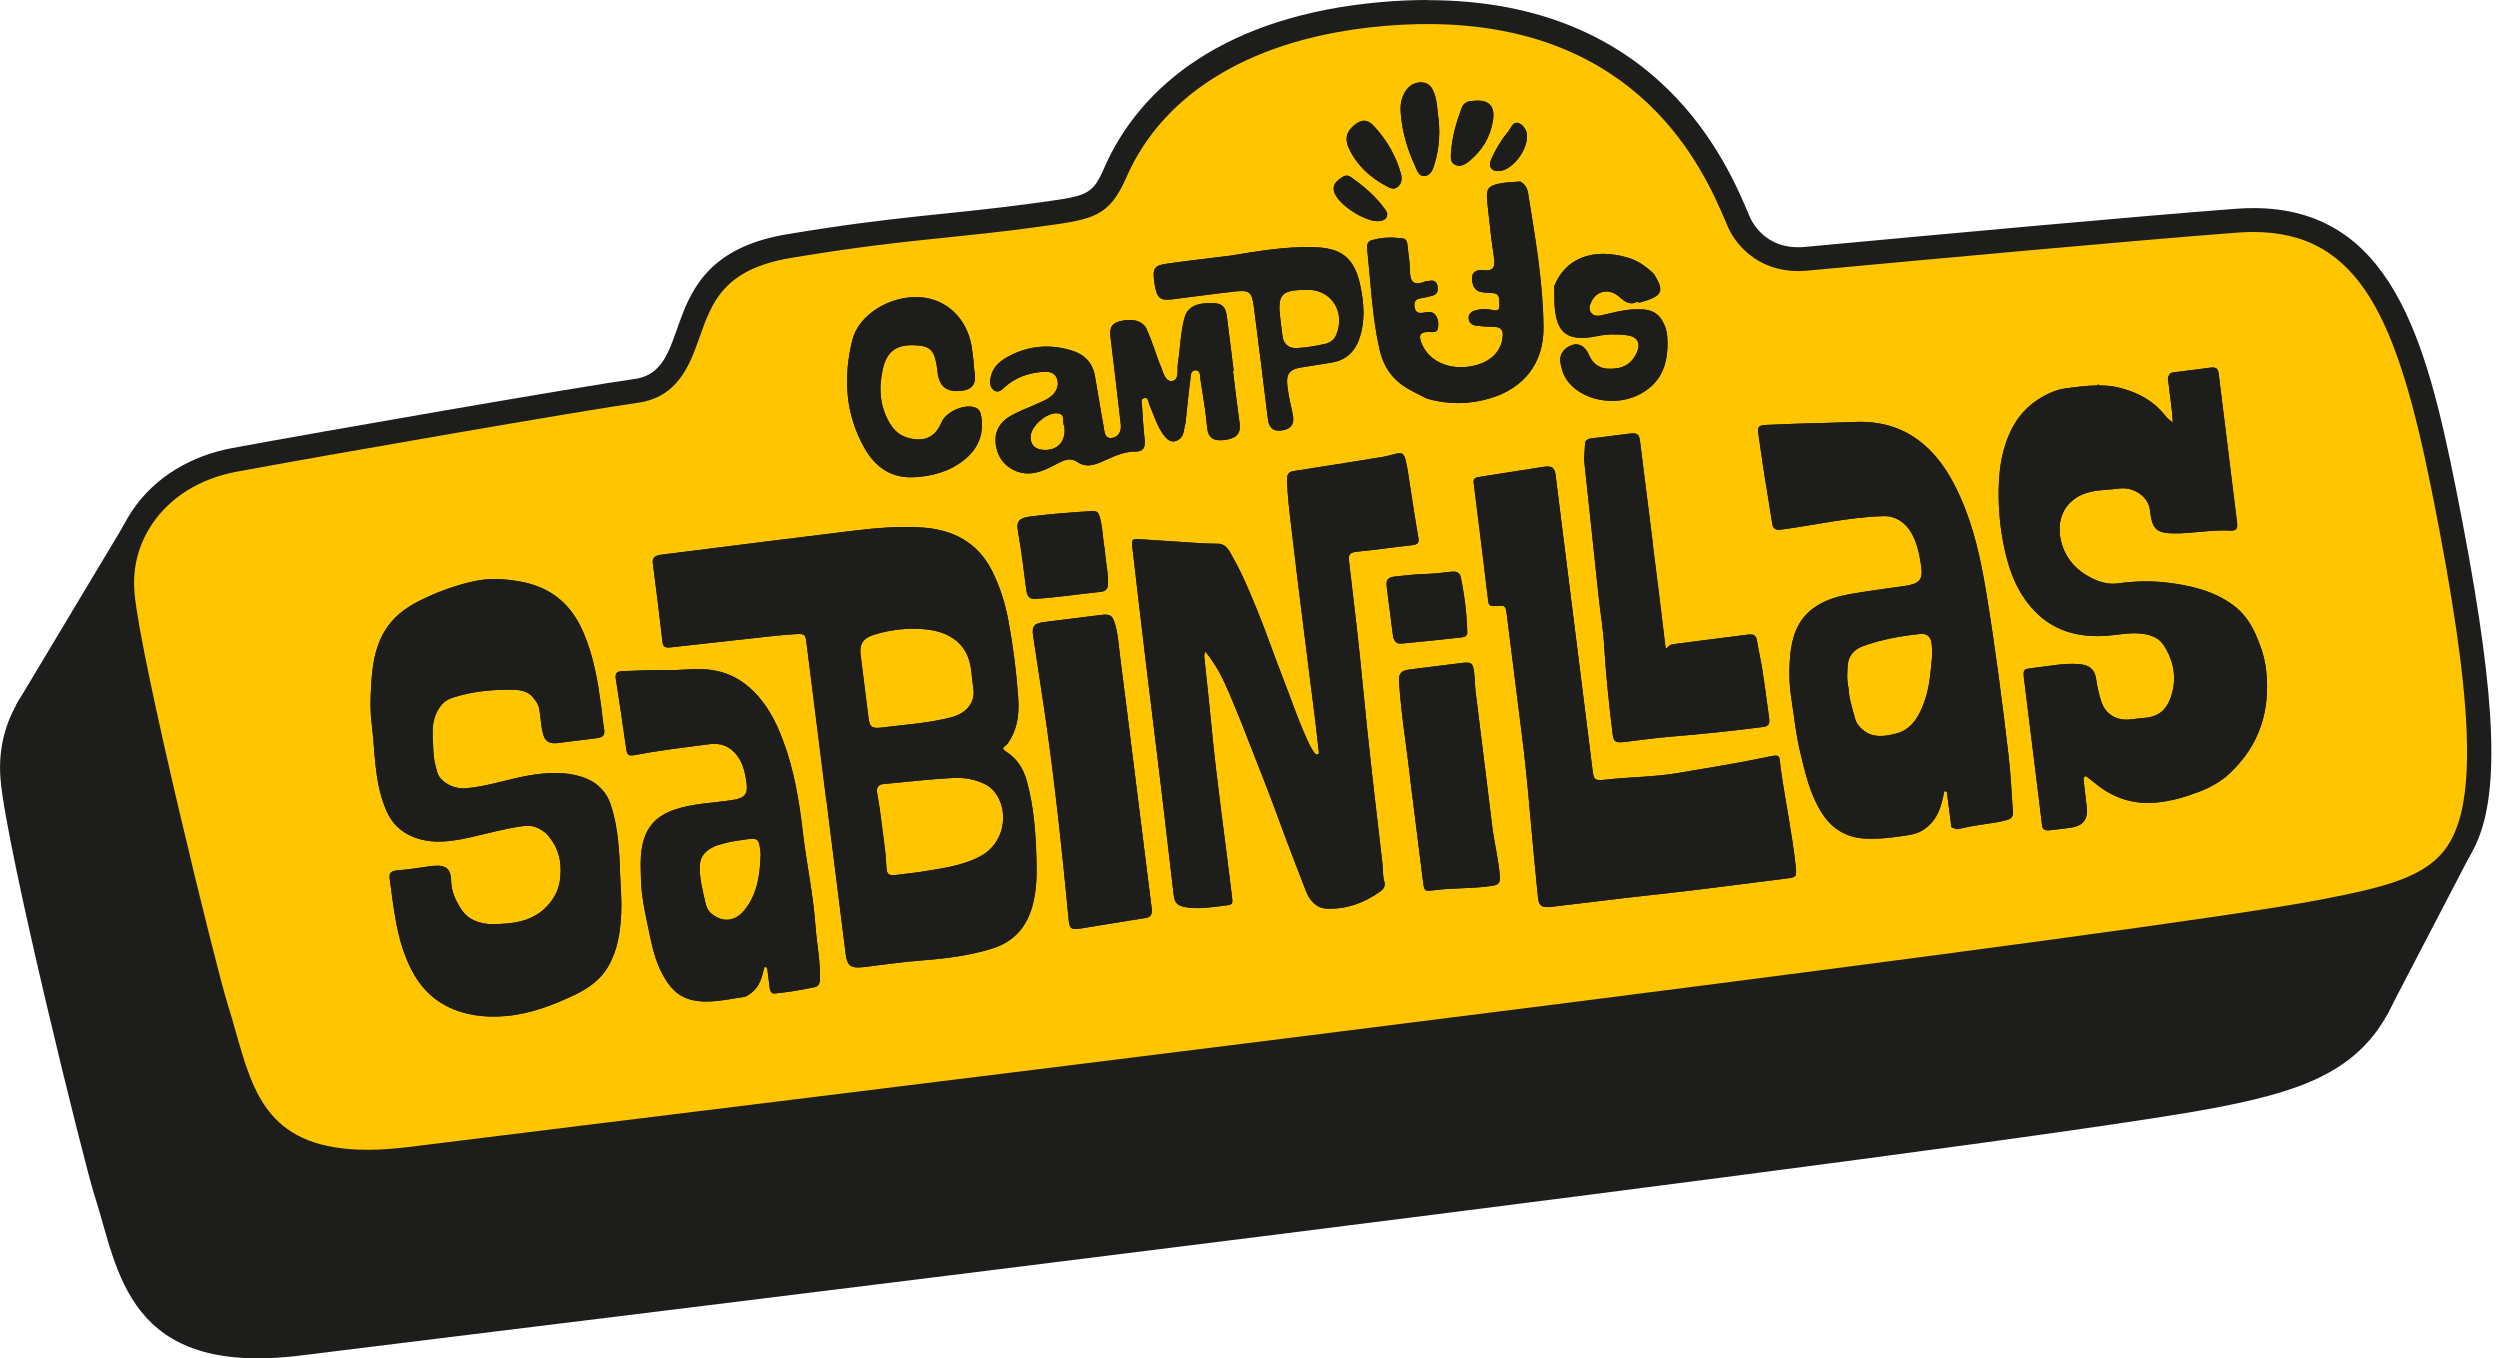 <svg xmlns="http://www.w3.org/2000/svg" width="254" height="138" viewBox="0 0 254 138" fill="none"><g clip-path="url(#clip0_3686_172)"><path d="M9.642 121.577C12.038 129.01 12.812 139.94 30.588 137.715C52.732 134.944 204.457 116.54 225.053 112.555C241.109 109.45 250.213 105.179 242.405 66.147C239.251 50.368 235.51 36.611 220.024 37.785C209.559 38.575 190.805 40.311 176.274 41.656C171.783 42.072 170.56 38.355 170.552 38.314C168.384 33.286 160.796 14.369 133.208 16.798C117.445 18.183 108.741 25.298 105.097 33.628C103.818 36.554 103.361 36.489 97.64 37.271C89.327 38.404 83.972 38.518 72.831 40.393C58.91 42.732 44.158 57.133 37.605 58.022C32.788 58.674 24.94 60.54 16.472 62.113C12.396 62.871 4.572 67.183 2.258 70.63C0.791 72.814 -0.245 75.659 0.057 79.212C0.668 86.319 8.55 118.203 9.642 121.594V121.577Z" fill="#1D1D1B"></path><path d="M1.663 71.567L12.69 53.164L251.109 86.613L242.502 103.142L44.818 129.182L20.783 122.759L9.332 102.115L1.663 71.567Z" fill="#1D1D1B"></path><path d="M37.377 118.04C26.423 118.04 24.557 111.463 22.755 105.097C22.503 104.193 22.25 103.304 21.973 102.457C20.783 98.757 13.04 67.272 12.445 60.352C12.201 57.516 12.869 54.9 14.442 52.561C16.463 49.553 19.781 47.483 23.782 46.733C32.438 45.12 59.806 40.376 64.599 39.724C68.014 39.26 68.984 36.529 69.913 33.88C71.168 30.319 72.594 26.285 80.125 25.013C86.987 23.856 91.658 23.375 96.173 22.902C99.025 22.609 101.715 22.323 104.902 21.892L105.603 21.794C110.746 21.101 111.821 20.954 113.321 17.523C117.347 8.321 126.973 2.608 140.412 1.418C141.994 1.28 143.55 1.206 145.05 1.206C167.52 1.206 174.212 16.79 176.404 21.908L176.526 22.193C176.657 22.56 178.132 26.301 182.688 26.301C182.94 26.301 183.209 26.293 183.487 26.26C197.448 24.964 216.576 23.195 227.213 22.389C227.791 22.348 228.37 22.323 228.916 22.323C241.785 22.323 245.192 34.223 248.297 49.773C252.609 71.331 252.992 81.657 249.666 86.613C247.278 90.166 242.91 91.234 235.99 92.579C218.639 95.936 107.689 109.588 60.312 115.416C51.607 116.483 45.046 117.29 41.615 117.722C40.107 117.91 38.689 118.007 37.385 118.007L37.377 118.04Z" fill="#FFC600"></path><path d="M145.05 2.445C166.713 2.445 173.16 17.466 175.279 22.405L175.377 22.625C176.225 24.907 178.629 27.54 182.688 27.54C182.981 27.54 183.291 27.523 183.601 27.499C196.755 26.285 216.642 24.443 227.302 23.636C227.857 23.595 228.394 23.57 228.916 23.57C239.813 23.57 243.587 32.487 247.099 50.042C251.28 70.964 251.737 81.372 248.656 85.961C246.537 89.123 242.372 90.125 235.762 91.405C218.443 94.755 107.502 108.406 60.133 114.234C51.444 115.302 44.892 116.108 41.46 116.54C40.01 116.72 38.632 116.818 37.377 116.818C27.344 116.818 25.763 111.235 23.937 104.763C23.685 103.875 23.424 102.954 23.147 102.082C21.981 98.455 14.239 66.856 13.668 60.247C13.448 57.704 14.051 55.34 15.461 53.237C17.295 50.507 20.335 48.616 24.011 47.932C32.666 46.318 59.994 41.574 64.762 40.931C68.918 40.368 70.109 36.994 71.07 34.28C72.325 30.718 73.515 27.36 80.329 26.211C87.159 25.062 91.804 24.581 96.303 24.117C99.164 23.823 101.862 23.538 105.065 23.106L105.766 23.008C111.063 22.291 112.661 22.071 114.438 18.02C118.276 9.251 127.535 3.79 140.518 2.649C142.059 2.51 143.583 2.445 145.05 2.445ZM145.05 0C143.542 0 141.961 0.065 140.307 0.212C124.544 1.597 115.84 8.713 112.196 17.042C110.917 19.968 110.46 19.903 104.739 20.685C96.426 21.818 91.071 21.932 79.93 23.807C66.009 26.146 70.997 37.621 64.444 38.51C59.627 39.162 32.039 43.946 23.571 45.527C19.495 46.285 15.746 48.429 13.44 51.876C11.973 54.061 10.93 56.905 11.239 60.459C11.851 67.566 19.732 99.449 20.824 102.84C23 109.605 23.848 119.271 37.385 119.271C38.722 119.271 40.181 119.181 41.77 118.977C63.914 116.206 215.639 97.803 236.235 93.817C252.291 90.712 257.312 88.609 249.512 49.578C246.48 34.427 242.91 21.142 228.932 21.142C228.354 21.142 227.751 21.166 227.131 21.215C216.674 22.006 197.913 23.742 183.381 25.087C183.144 25.111 182.916 25.119 182.696 25.119C178.768 25.119 177.667 21.777 177.659 21.745C175.622 17.018 168.792 0.016 145.058 0.016L145.05 0Z" fill="#1D1D1B"></path><path d="M44.403 78.405C44.207 77.696 44.036 76.987 44.028 76.262C44.011 75.007 43.751 73.76 44.313 72.504C44.631 71.812 45.087 71.176 45.943 70.899C47.972 70.239 50.083 70.027 52.219 70.084C52.993 70.1 53.686 70.279 54.134 70.834C54.427 71.192 54.705 71.543 54.786 71.999C54.957 72.92 54.941 73.874 55.242 74.778C55.446 75.373 55.927 75.577 56.636 75.496C57.973 75.341 59.293 75.153 60.63 74.999C61.274 74.925 61.469 74.648 61.388 74.143C61.249 73.295 61.168 72.447 61.062 71.6C60.711 69.09 60.296 66.612 59.261 64.232C58.095 61.534 56.131 59.594 52.553 59.032C51.11 58.804 49.66 58.722 48.135 59.057C46.171 59.489 44.354 60.173 42.626 61.037C41.118 61.787 39.879 62.773 39.072 64.134C37.996 65.952 37.817 67.867 37.703 69.766C37.63 70.997 37.605 72.244 37.76 73.483C38.119 76.4 38.013 79.383 39.178 82.179C39.545 83.075 40.091 83.907 40.996 84.51C43.025 85.855 45.405 85.61 47.761 85.08C49.562 84.673 51.339 84.168 53.197 83.923C54.11 83.801 54.713 84.102 55.283 84.51C55.634 84.763 55.886 85.129 56.114 85.472C56.954 86.71 57.076 88.112 56.881 89.498C56.734 90.492 56.229 91.47 55.348 92.301C53.898 93.662 52.031 93.874 50.1 93.891C48.698 93.907 47.541 93.418 46.872 92.399C46.294 91.511 45.853 90.574 45.837 89.514C45.813 87.933 44.957 87.811 43.433 88.047C42.422 88.202 41.395 88.34 40.376 88.43C39.708 88.487 39.513 88.724 39.586 89.229C40.026 92.391 40.287 95.578 41.811 98.536C42.593 100.069 43.694 101.348 45.364 102.212C47.174 103.149 49.26 103.427 51.461 103.223C53.938 102.995 56.172 102.122 58.323 101.112C59.798 100.419 61.037 99.506 61.779 98.219C62.798 96.458 63.034 94.6 63.116 92.717C63.173 91.511 63.067 90.321 63.018 89.131C62.928 86.604 62.847 84.086 62.015 81.665C61.632 80.541 60.793 79.603 59.603 79.114C57.704 78.332 55.544 78.446 53.425 78.845C51.371 79.237 49.399 79.921 47.28 80.092C46.114 80.182 44.688 79.465 44.411 78.43M77.281 86.841C77.207 88.544 77.077 90.647 75.675 92.424C74.738 93.606 73.466 93.801 72.268 92.815C71.926 92.538 71.739 92.081 71.649 91.641C71.38 90.378 71.021 89.139 71.111 87.811C71.192 86.596 72.325 86.001 73.352 85.74C74.379 85.472 74.599 85.455 75.659 85.3C77.077 85.105 77.134 85.162 77.289 86.841M67.957 68.071C66.392 68.046 64.827 68.144 63.27 68.185C62.643 68.201 62.48 68.421 62.569 68.984C62.944 71.306 63.27 73.637 63.605 75.96C63.719 76.759 63.808 76.849 64.672 76.686C67.142 76.213 69.636 75.928 72.122 75.602C73.336 75.447 74.241 75.903 74.893 76.767C75.512 77.574 75.708 78.544 75.846 79.514C76.017 80.712 75.659 81.095 74.379 81.29C72.407 81.592 70.394 81.617 68.487 82.277C67.126 82.749 66.131 83.532 65.601 84.787C64.982 86.254 65.088 87.77 65.121 89.278C65.161 91.193 65.61 93.043 65.993 94.901C66.335 96.564 66.751 98.219 67.721 99.677C68.299 100.541 69.008 101.259 70.157 101.56C72.007 102.041 73.784 101.528 75.594 101.291C75.863 101.25 76.083 101.063 76.303 100.9C77.232 100.207 77.427 99.213 77.672 98.235C78.014 98.243 77.965 98.504 77.99 98.699C78.063 99.221 78.12 99.743 78.185 100.264C78.218 100.541 78.259 100.81 78.569 100.949C79.962 100.835 81.331 100.59 82.692 100.313C83.181 100.215 83.287 99.914 83.304 99.506C83.361 97.656 82.978 95.847 82.847 94.013C82.619 90.81 81.926 87.664 81.56 84.477C81.193 81.315 80.671 78.185 79.538 75.186C78.805 73.23 77.859 71.396 76.221 69.921C74.762 68.609 73.051 67.981 71.005 67.981C69.986 67.981 68.968 68.095 67.949 68.079M99.621 86.987C97.689 88.014 95.603 88.234 93.524 88.585C93.272 88.626 93.019 88.65 92.766 88.683C92.212 88.748 91.666 88.821 91.112 88.886C90.28 88.984 90.085 88.854 90.052 88.031C89.979 86.23 89.653 84.469 89.449 82.684C89.368 81.967 89.221 81.258 89.115 80.549C89.041 80.06 89.18 79.709 89.808 79.652C92.139 79.448 94.47 79.155 96.809 79.041C97.982 78.984 99.172 79.171 100.24 79.758C100.68 80.003 100.973 80.337 101.226 80.704C102.506 82.57 102.049 85.692 99.629 86.979M98.683 68.169C98.749 68.763 98.805 69.359 98.895 69.954C99.115 71.355 98.202 72.464 96.695 72.863C94.356 73.483 91.976 73.613 89.604 73.915C88.544 74.053 88.357 73.849 88.235 72.888L87.835 69.701C87.705 68.641 87.566 67.582 87.436 66.522C87.305 65.463 87.68 64.843 88.764 64.501C90.443 63.971 92.228 63.776 93.924 63.93C96.401 64.15 98.382 65.332 98.683 68.169ZM103.451 70.899C103.272 68.275 102.938 65.658 102.457 63.075C102.131 61.322 101.609 59.619 100.786 57.989C99.327 55.112 96.825 53.759 93.475 53.58C91.234 53.457 88.984 53.645 86.751 53.914C80.63 54.656 74.518 55.438 68.405 56.204C67.941 56.261 67.476 56.302 67.02 56.383C66.547 56.481 66.253 56.677 66.327 57.231C66.677 59.88 67.003 62.537 67.305 65.194C67.362 65.748 67.598 65.829 68.144 65.772C70.981 65.446 73.825 65.153 76.669 64.827C78.055 64.672 79.441 64.509 80.834 64.428C81.739 64.379 81.829 64.428 81.934 65.267L83.923 81.127H83.939C84.6 86.392 85.252 91.658 85.92 96.923C86.075 98.17 86.466 98.406 87.803 98.251C89.743 98.023 91.674 97.73 93.622 97.583C96.059 97.395 98.463 97.102 100.802 96.377C103.239 95.61 104.462 93.923 104.983 91.698C105.342 90.182 105.35 88.658 105.301 87.126C105.22 84.477 105.024 81.861 104.307 79.294C103.956 78.047 103.304 77.044 102.163 76.327C101.878 76.148 101.829 76.001 102.106 75.797C102.212 75.724 102.302 75.65 102.383 75.536C103.394 74.11 103.565 72.513 103.451 70.915M112.27 55.951C112.017 54.778 112.066 53.572 111.699 52.414C111.577 52.031 111.39 51.901 110.958 51.925C108.847 52.056 106.728 52.21 104.625 52.487C103.549 52.634 103.247 52.952 103.419 53.946C103.769 55.927 104.014 57.916 104.266 59.904C104.283 60.035 104.307 60.157 104.34 60.279C104.454 60.678 104.698 60.866 105.195 60.842C107.412 60.703 109.596 60.369 111.805 60.132C112.31 60.084 112.539 59.872 112.571 59.391C112.636 58.225 112.31 57.1 112.262 55.951M113.778 66.514C113.639 65.454 113.598 64.387 113.272 63.352C113.02 62.529 112.816 62.366 111.854 62.48C109.939 62.716 108.023 62.952 106.108 63.197C105.073 63.327 104.82 63.613 104.959 64.55C105.415 67.655 105.913 70.752 106.353 73.866C107.265 80.378 107.958 86.922 108.578 93.475C108.659 94.347 108.838 94.486 109.776 94.339C111.976 93.997 114.169 93.606 116.361 93.271C116.883 93.19 117.029 92.945 117.029 92.546C117.029 92.31 116.989 92.081 116.956 91.845C116.394 87.305 115.823 82.766 115.253 78.226C114.764 74.322 114.283 70.418 113.778 66.514ZM144.105 54.639C143.803 52.911 143.542 51.167 143.273 49.431C143.135 48.535 143.029 47.63 142.809 46.75C142.638 46.049 142.426 45.926 141.66 46.138C141.285 46.244 140.902 46.35 140.51 46.416C137.511 46.905 134.512 47.385 131.504 47.85C130.966 47.931 130.771 48.135 130.771 48.641C130.787 50.319 131.007 51.982 131.203 53.645C132.001 60.442 132.759 66.286 133.64 73.311C133.762 74.306 133.876 75.308 133.982 76.311C133.99 76.425 134.047 76.588 133.884 76.653C133.729 76.702 133.607 76.58 133.542 76.49C133.363 76.229 133.183 75.952 133.053 75.675C131.961 73.401 131.186 71.013 130.265 68.674C129.393 66.457 128.635 64.199 127.731 61.991C126.981 60.173 126.247 58.364 125.269 56.644C124.935 56.057 124.634 55.25 123.753 55.242C122.694 55.242 121.643 55.177 120.583 55.096C119.002 54.973 117.413 54.908 115.831 54.786C115.057 54.729 114.959 54.794 115.033 55.495C115.481 59.358 115.929 63.23 116.394 67.093C116.924 71.51 117.478 75.928 118.008 80.345C118.431 83.866 118.823 87.395 119.246 90.924C119.344 91.747 119.638 92.041 120.518 92.179C121.789 92.383 123.053 92.179 124.324 92.024C125.269 91.91 125.261 91.918 125.163 91.038C124.471 85.194 123.607 79.375 123.061 73.515C122.857 71.323 122.604 69.138 122.376 66.946C122.36 66.742 122.286 66.53 122.482 66.204C123.256 67.191 123.868 68.185 124.357 69.244C125 70.638 125.571 72.064 126.15 73.491C126.932 75.439 127.674 77.411 128.448 79.367C129.239 81.356 129.948 83.361 130.697 85.357C131.358 87.102 132.026 88.846 132.711 90.59C133.069 91.503 133.746 92.269 134.797 92.318C136.818 92.399 138.652 91.715 140.258 90.557C140.535 90.353 140.779 90.011 140.665 89.644C140.453 88.976 140.527 88.283 140.445 87.615C139.752 81.714 139.051 75.814 138.489 69.896C138.041 65.153 137.593 61.542 137.055 56.954C136.981 56.343 137.169 56.123 137.878 56.049C139.752 55.87 141.619 55.593 143.493 55.389C144.023 55.324 144.194 55.153 144.113 54.664M149.076 64.256C149.027 62.357 148.799 60.483 148.408 58.625C148.302 58.144 147.943 58.038 147.463 58.087C146.656 58.168 145.857 58.282 145.034 58.307C143.95 58.331 142.858 58.445 141.774 58.568C140.999 58.657 140.812 58.894 140.893 59.611C140.975 60.401 141.089 61.184 141.187 61.974H141.195C141.301 62.83 141.399 63.678 141.521 64.534C141.586 64.99 141.774 65.446 142.369 65.389C144.422 65.202 146.476 64.982 148.53 64.754C148.832 64.721 149.084 64.582 149.076 64.248M152.385 89.058C152.263 87.314 151.807 85.626 151.603 83.898C151.024 79.09 150.503 75.007 149.932 70.361C149.851 69.701 149.851 69.041 149.777 68.38C149.663 67.345 149.516 67.239 148.465 67.362C146.713 67.574 144.96 67.794 143.208 68.022C142.32 68.136 142.083 68.454 142.14 69.318C142.409 73.059 142.947 76.066 143.314 79.481L144.585 89.612C144.7 90.525 144.74 90.582 145.678 90.451C147.658 90.182 149.663 90.305 151.644 89.995C152.312 89.889 152.426 89.62 152.385 89.049M179.762 73.1C179.526 71.429 179.322 69.75 179.061 68.079C178.906 67.068 178.662 66.066 178.499 65.055C178.409 64.477 178.083 64.411 177.521 64.485C175.01 64.819 172.484 65.112 169.973 65.454C169.379 65.536 169.273 66.237 169.207 65.683C168.808 62.235 168.36 58.788 167.928 55.34H167.944L167.683 53.245C167.333 50.434 166.982 47.622 166.624 44.81C166.526 44.076 166.338 43.962 165.532 44.06C164.26 44.215 162.997 44.386 161.725 44.533C161.318 44.582 161.041 44.728 161.033 45.103C161.033 45.747 160.902 46.375 160.976 47.027C161.465 51.526 161.929 56.025 162.41 60.532C162.63 62.586 162.875 63.718 162.997 65.854C163.176 68.739 163.486 71.6 163.828 74.461C163.942 75.398 164.105 75.496 165.149 75.373C166.648 75.202 168.148 74.974 169.656 74.852C172.834 74.599 175.997 74.265 179.151 73.857C179.656 73.792 179.811 73.548 179.746 73.1M182.443 88.023C182.093 84.705 181.392 81.437 180.927 78.136C180.716 76.612 181.074 76.588 179.126 76.995C176.257 77.598 173.372 78.038 170.487 78.536C168.058 78.951 165.589 78.935 163.135 79.212C162.043 79.334 161.929 79.253 161.807 78.275C161.147 73.051 160.593 68.617 159.965 63.564C159.329 58.47 158.694 53.384 158.05 48.29C157.952 47.499 157.667 47.296 156.795 47.434C154.61 47.769 152.442 48.127 150.258 48.461C149.826 48.526 149.671 48.673 149.728 49.081C150.234 53.083 150.723 57.084 151.203 61.094C151.252 61.485 151.424 61.608 151.872 61.575C152.972 61.477 152.972 61.502 153.094 62.48C153.64 66.808 154.089 70.418 154.651 74.892C154.993 77.59 155.246 80.296 155.482 82.994C155.727 85.74 155.98 88.487 156.265 91.234C156.354 92.057 156.68 92.236 157.569 92.138C161.082 91.739 164.586 91.275 168.099 90.9C172.541 90.427 176.966 89.816 181.4 89.27C182.525 89.131 182.549 89.09 182.443 88.047M196.225 65.218C196.413 66.343 196.225 67.451 196.111 68.576C195.989 69.725 195.728 70.834 195.28 71.901C194.767 73.108 194.025 74.2 192.574 74.55C191.466 74.819 190.3 75.007 189.298 74.183C188.882 73.849 188.581 73.442 188.466 72.985C188.206 71.983 187.855 70.98 187.814 69.921C187.619 69.09 187.66 68.226 187.757 67.378C187.847 66.587 188.442 65.968 189.192 65.683C191.091 64.974 193.104 64.615 195.125 64.403C195.679 64.346 196.119 64.615 196.225 65.218ZM204.522 82.546C204.368 80.647 204.302 78.748 204.082 76.857C203.422 71.249 202.705 65.65 201.784 60.084C201.238 56.791 200.537 53.555 199.16 50.483C198.263 48.486 197.179 46.627 195.427 45.136C193.536 43.53 191.335 42.821 188.752 42.862C187.668 42.878 186.576 42.944 185.492 42.968C183.478 43.001 181.465 43.09 179.452 43.172C178.686 43.204 178.548 43.367 178.645 44.044C178.955 46.138 179.232 48.233 179.599 50.319C179.77 51.289 179.892 52.267 180.063 53.229C180.153 53.694 180.357 53.889 180.968 53.808C184.416 53.351 187.823 52.544 191.319 52.439C192.623 52.398 193.609 53.123 194.18 54.109C194.758 55.104 195.003 56.261 195.174 57.394C195.41 58.918 195.076 59.309 193.438 59.546C191.555 59.823 189.656 60.051 187.782 60.393C186.706 60.597 185.638 60.915 184.685 61.493C182.916 62.578 182.199 64.191 181.954 66.017C181.742 67.655 181.742 69.301 181.995 70.931C182.28 72.765 182.46 74.607 182.9 76.425C183.421 78.585 183.894 80.728 185.133 82.652C186.127 84.192 187.586 85.113 189.534 85.203C190.969 85.268 192.411 85.088 193.829 84.86C194.335 84.779 194.84 84.656 195.272 84.396C196.853 83.45 197.244 81.942 197.538 80.386C197.913 80.378 197.823 80.663 197.847 80.842C197.978 81.763 198.084 82.692 198.206 83.613C198.23 83.825 198.149 84.119 198.532 84.143C198.768 84.322 199.029 84.216 199.265 84.159C200.472 83.882 201.694 83.736 202.909 83.54C203.251 83.483 203.585 83.393 203.919 83.304C204.319 83.189 204.547 82.986 204.506 82.554M209.282 54.069C209.111 52.21 210.171 50.499 212.355 49.985C213.341 49.749 214.335 49.765 215.313 49.635C216.805 49.431 218.288 50.483 218.427 51.803C218.451 52.039 218.492 52.267 218.533 52.504C218.769 53.849 219.331 54.175 220.815 54.191C222.722 54.224 224.596 53.808 226.504 53.906C227.229 53.946 227.368 53.743 227.278 53.025C226.658 48.013 226.031 43.001 225.42 37.988C225.363 37.475 225.167 37.271 224.58 37.352C223.407 37.524 222.233 37.646 221.051 37.801C220.774 37.833 220.481 37.858 220.358 38.151C220.171 38.42 220.301 38.697 220.326 38.966C220.448 40.27 220.717 41.566 220.75 42.944C220.554 42.756 220.383 42.65 220.244 42.512C220.179 42.455 220.122 42.381 220.065 42.324C218.842 40.727 217.147 39.806 215.101 39.341C214.482 39.194 213.854 39.162 213.235 39.162L213.219 39.056C213.137 39.08 213.08 39.113 213.048 39.162C211.988 39.178 210.928 39.317 209.861 39.463C209.054 39.569 208.345 39.863 207.66 40.23C205.965 41.159 204.84 42.463 204.107 44.191C203.218 46.261 203.047 48.372 203.063 50.515C203.088 52.422 203.308 54.305 203.748 56.171C204.213 58.136 204.922 59.978 206.267 61.583C208.288 64.004 211.01 64.868 214.262 64.574C215.346 64.477 216.405 64.256 217.514 64.371C218.492 64.477 219.331 64.786 219.82 65.536C220.88 67.158 221.19 68.935 220.57 70.801C220.187 71.934 219.47 72.765 218.084 72.912C217.506 72.969 216.935 73.042 216.357 73.1C214.971 73.222 213.92 72.537 213.504 71.315C213.243 70.54 213.08 69.75 212.958 68.943C212.803 67.997 212.281 67.565 211.238 67.476C209.673 67.345 208.141 67.696 206.593 67.859C205.566 67.973 205.533 68.022 205.639 68.951C205.998 71.901 206.364 74.852 206.731 77.802C206.976 79.799 207.236 81.796 207.465 83.793C207.514 84.257 207.717 84.404 208.231 84.355C208.964 84.273 209.698 84.2 210.431 84.086C211.817 83.882 212.143 83.026 212.012 82.016C211.898 81.103 211.792 80.19 211.695 79.277C211.686 79.155 211.686 78.984 211.768 78.919C211.931 78.78 212.07 78.96 212.175 79.041C212.534 79.302 212.868 79.587 213.219 79.856C214.889 81.127 216.797 81.731 219.014 81.543C220.538 81.413 221.964 80.997 223.366 80.467C224.523 80.035 225.623 79.424 226.479 78.625C229.65 75.683 230.685 72.064 230.236 68.063C230.098 66.832 229.699 65.642 229.201 64.509C228.672 63.311 227.938 62.235 226.805 61.42C224.849 60.018 222.526 59.464 220.122 59.187C218.5 58.999 216.846 59.04 215.216 59.269C214.352 59.391 213.545 59.203 212.819 58.877C210.668 57.916 209.461 56.277 209.25 54.06" fill="#1D1D1B"></path><path d="M90.435 43.066C89.384 41.33 89.262 39.455 89.685 37.524C90.093 35.69 91.079 34.981 93.011 35.079C94.608 35.152 94.999 35.625 95.252 37.727C95.268 37.85 95.276 37.98 95.293 38.102C95.546 39.374 96.295 39.855 97.656 39.708C98.952 39.569 99.213 38.82 99.001 37.695C98.936 37.328 98.936 36.945 98.928 36.855C98.838 36.122 98.797 35.665 98.724 35.209C98.243 32.356 96.165 30.368 93.475 30.197C90.492 30.001 87.24 31.941 86.597 34.549C85.659 38.339 85.871 42.08 87.852 45.56C88.944 47.467 90.558 48.6 92.84 48.486C94.698 48.396 96.466 47.915 97.95 46.733C99.36 45.617 99.987 44.142 99.694 42.324C99.637 41.941 99.539 41.599 99.132 41.428C98.064 40.979 96.14 41.786 95.668 42.895C95.024 44.403 93.989 44.9 92.391 44.525C91.519 44.321 90.892 43.807 90.452 43.082M108.129 43.27C108.366 44.826 107.445 45.829 105.953 45.706C105.13 45.641 104.666 45.16 104.714 44.313C104.772 43.253 106.385 41.884 107.437 41.99C108.358 42.08 107.852 42.927 108.129 43.27ZM117.893 37.149C117.437 35.943 117.054 34.712 116.541 33.522C116.133 32.568 115.041 32.307 113.745 32.65C112.677 32.935 112.751 33.669 112.857 34.508C113.215 37.361 113.525 40.221 113.867 43.074C113.957 43.816 113.672 44.378 112.987 44.492C112.221 44.614 112.229 43.865 112.131 43.359C111.813 41.639 111.553 39.912 111.243 38.184C110.998 36.815 110.143 35.983 108.83 35.592C106.654 34.94 104.535 35.119 102.538 36.171C101.691 36.611 100.908 37.214 100.672 38.241C100.558 38.738 100.517 39.292 100.957 39.635C101.438 40.01 101.813 39.561 102.139 39.276C103.182 38.363 104.413 37.923 105.782 37.793C106.442 37.727 107.111 37.752 107.38 38.445C107.64 39.113 107.363 39.781 106.825 40.238C106.459 40.556 105.978 40.751 105.521 40.955C104.617 41.379 103.671 41.705 102.799 42.186C101.3 43.009 100.827 44.297 101.34 45.878C101.813 47.337 103.288 48.258 104.845 48.078C105.872 47.964 106.736 47.451 107.624 47.002C108.244 46.693 108.798 46.489 109.474 46.953C110.175 47.434 110.949 47.337 111.74 47.002C112.922 46.513 114.047 45.845 115.408 45.878C116.133 45.894 116.394 45.446 116.304 44.704C116.166 43.547 116.109 42.381 116.027 41.216C116.011 40.947 115.864 40.539 116.223 40.45C116.695 40.327 116.655 40.825 116.769 41.093C117.217 42.12 117.519 43.221 118.187 44.142C118.48 44.549 118.855 44.965 119.418 44.818C119.866 44.696 120.184 44.337 120.265 43.824C120.314 43.498 120.42 43.18 120.461 42.846C120.624 41.436 120.738 40.026 120.933 38.624C120.982 38.257 120.917 37.638 121.447 37.621C122.017 37.605 121.903 38.216 121.969 38.591C122.221 40.197 122.498 41.803 122.645 43.416C122.759 44.647 123.46 44.826 124.446 44.696C125.416 44.566 126.109 44.199 125.946 43.009C125.693 41.232 125.489 39.455 125.269 37.678H125.343C125.123 35.934 124.903 34.198 124.691 32.462C124.593 31.647 124.503 30.865 123.403 30.808C121.626 30.71 120.665 31.15 120.355 32.259C119.931 33.791 119.915 35.38 119.67 36.945C119.572 37.581 119.841 38.64 119.051 38.722C118.391 38.787 118.154 37.776 117.91 37.124M135.734 34.076C135.498 34.606 135.058 34.842 134.593 34.948C133.664 35.16 132.711 35.315 131.765 35.364C130.983 35.405 130.404 35.013 130.298 34.141C130.233 33.603 130.168 33.066 130.094 32.528C129.76 29.846 130.127 29.447 132.906 29.447C135.327 29.447 136.745 31.794 135.734 34.068M133.306 25.095C130.502 25.062 127.747 25.518 124.992 25.975C122.841 26.244 120.697 26.488 118.554 26.79C117.233 26.977 117.07 27.287 117.298 28.795C117.519 30.262 117.836 30.563 119.059 30.417C121.17 30.156 123.273 29.862 125.384 29.626C126.973 29.447 127.193 29.626 127.397 31.224C127.877 34.981 128.358 38.738 128.807 42.504C128.913 43.416 129.296 43.881 130.274 43.726C131.227 43.579 131.529 43.017 131.349 42.12C131.17 41.224 130.942 40.336 130.82 39.431C130.616 37.915 130.975 37.499 132.482 37.287C133.428 37.149 134.373 36.986 135.319 36.831C136.843 36.578 137.739 35.625 138.179 34.206C138.701 32.528 138.579 30.832 138.236 29.145C137.641 26.187 136.305 25.143 133.314 25.111M140.747 21.305C139.801 19.96 138.571 18.917 137.242 17.988C136.737 17.637 136.378 17.988 136.02 18.256C135.653 18.55 135.4 18.909 135.531 19.438C135.857 20.759 138.84 22.682 140.225 22.454C140.698 22.372 140.983 22.152 140.934 21.647C140.869 21.517 140.82 21.402 140.747 21.297M142.352 17.71C141.888 16.007 141.048 14.491 139.899 13.154C139.353 12.519 138.791 11.875 137.804 12.559C136.843 13.228 136.549 14.035 137.071 15.127C137.87 16.798 139.174 17.996 140.771 18.86C141.138 19.055 141.586 19.373 142.034 18.966C142.418 18.623 142.45 18.175 142.352 17.694M146.085 11.549C146.02 11.052 146.004 10.555 145.89 10.066C145.686 9.242 145.392 8.37 144.382 8.37C143.298 8.37 142.686 9.177 142.409 10.139C142.263 10.644 142.287 11.215 142.336 11.744C142.499 13.537 143.021 15.249 143.779 16.879C143.974 17.287 144.113 17.939 144.74 17.882C145.368 17.825 145.58 17.221 145.735 16.716C146.256 15.029 146.354 13.293 146.085 11.541M152.63 34.532C152.32 36.048 151.04 37.051 149.036 37.271C146.933 37.499 145.164 36.578 144.471 34.973C144.113 34.141 144.178 33.709 145.197 33.726C145.539 33.726 146.028 33.856 146.101 33.326C146.167 32.837 146.134 32.299 145.759 31.916C145.425 31.59 144.969 31.712 144.561 31.778C144.056 31.859 143.787 31.696 143.713 31.158C143.648 30.629 143.836 30.384 144.349 30.303C144.757 30.245 145.172 30.148 145.564 30.034C146.069 29.887 146.134 29.504 146.044 29.039C145.947 28.55 145.637 28.461 145.213 28.534C145.05 28.558 144.871 28.567 144.724 28.624C143.591 29.072 143.257 28.575 143.249 27.491C143.249 26.659 143.086 25.836 143.013 25.005C142.98 24.646 142.915 24.271 142.532 24.223C141.456 24.092 140.364 24.084 139.32 24.426C138.888 24.565 138.864 24.98 138.913 25.372C139.272 28.762 139.402 32.185 140.168 35.535C140.584 37.336 141.529 38.632 143.094 39.52C143.705 39.871 144.341 40.172 144.969 40.498C147.096 41.118 149.215 41.102 151.35 40.482C154.847 39.463 156.852 36.864 156.819 33.269C156.778 28.664 155.98 24.149 155.254 19.626C155.165 19.08 154.928 18.697 154.455 18.444C153.836 18.493 153.208 18.509 152.597 18.607C151.171 18.835 150.951 19.153 151.114 20.612C151.326 22.429 151.489 24.263 151.774 26.073C151.929 27.059 151.831 27.588 150.666 27.45C150.079 27.385 149.525 27.597 149.557 28.314C149.582 28.95 149.777 29.569 150.56 29.691C150.886 29.74 151.228 29.773 151.554 29.773C152.499 29.773 152.312 30.523 152.336 31.036C152.361 31.712 151.839 31.549 151.44 31.46C150.935 31.354 150.437 31.395 149.957 31.517C149.533 31.623 149.158 31.876 149.215 32.373C149.264 32.845 149.63 33.074 150.087 33.106C150.625 33.155 151.171 33.204 151.709 33.204C152.654 33.204 152.793 33.693 152.622 34.508M151.676 12.307C151.945 10.726 151.244 10.049 149.573 10.261C149.109 10.269 148.693 10.449 148.489 11.011C147.96 12.454 147.52 13.921 147.43 15.461C147.405 15.925 147.291 16.52 147.886 16.765C148.408 16.985 148.873 16.692 149.256 16.382C150.568 15.331 151.391 13.97 151.676 12.315M155.124 13.57C155.091 13.317 154.839 12.714 154.301 12.511C153.714 12.299 153.526 13 153.233 13.358C152.524 14.222 151.945 15.184 151.497 16.211C151.163 16.985 151.595 17.482 152.434 17.368C153.714 17.197 155.319 15.176 155.124 13.57ZM161.677 31.802C161.367 31.419 161.505 31.012 161.693 30.629C162.214 29.553 163.445 29.284 164.407 30.066C164.896 30.466 165.32 30.93 166.037 30.792C166.2 30.677 166.371 30.637 166.55 30.751C168.922 30.099 169.158 29.626 168.034 27.833C167.251 27.083 166.412 26.464 165.336 26.162C161.815 25.152 159.02 26.244 157.911 29.08C157.911 29.373 157.919 29.659 157.919 29.944C157.887 33.514 158.832 34.875 162.304 34.141C163.225 33.946 164.219 33.946 165.157 34.044C166.485 34.174 166.811 34.973 166.143 36.13C165.719 36.864 165.124 37.304 164.268 37.418C162.997 37.597 161.994 37.361 161.424 36.024C161.114 35.307 160.478 34.744 159.623 35.095C158.783 35.437 158.335 36.13 158.588 37.1C158.669 37.418 158.751 37.744 158.881 38.045C159.941 40.425 163.641 41.468 166.379 40.164C168.751 39.04 169.705 36.945 169.346 33.693C169.273 33.644 169.256 33.579 169.289 33.497C168.694 31.794 167.928 31.37 166.135 31.427C164.953 31.46 163.853 31.778 162.72 32.03C162.353 32.112 161.954 32.145 161.685 31.802" fill="#1D1D1B"></path><path d="M44.403 78.405C44.207 77.696 44.036 76.987 44.028 76.262C44.011 75.007 43.751 73.76 44.313 72.504C44.631 71.812 45.087 71.176 45.943 70.899C47.972 70.239 50.083 70.027 52.219 70.084C52.993 70.1 53.686 70.279 54.134 70.834C54.427 71.192 54.705 71.543 54.786 71.999C54.957 72.92 54.941 73.874 55.242 74.778C55.446 75.373 55.927 75.577 56.636 75.496C57.973 75.341 59.293 75.153 60.63 74.999C61.274 74.925 61.469 74.648 61.388 74.143C61.249 73.295 61.168 72.447 61.062 71.6C60.711 69.09 60.296 66.612 59.261 64.232C58.095 61.534 56.131 59.594 52.553 59.032C51.11 58.804 49.66 58.722 48.135 59.057C46.171 59.489 44.354 60.173 42.626 61.037C41.118 61.787 39.879 62.773 39.072 64.134C37.996 65.952 37.817 67.867 37.703 69.766C37.63 70.997 37.605 72.244 37.76 73.483C38.119 76.4 38.013 79.383 39.178 82.179C39.545 83.075 40.091 83.907 40.996 84.51C43.025 85.855 45.405 85.61 47.761 85.08C49.562 84.673 51.339 84.168 53.197 83.923C54.11 83.801 54.713 84.102 55.283 84.51C55.634 84.763 55.886 85.129 56.114 85.472C56.954 86.71 57.076 88.112 56.881 89.498C56.734 90.492 56.229 91.47 55.348 92.301C53.898 93.662 52.031 93.874 50.1 93.891C48.698 93.907 47.541 93.418 46.872 92.399C46.294 91.511 45.853 90.574 45.837 89.514C45.813 87.933 44.957 87.811 43.433 88.047C42.422 88.202 41.395 88.34 40.376 88.43C39.708 88.487 39.513 88.724 39.586 89.229C40.026 92.391 40.287 95.578 41.811 98.536C42.593 100.069 43.694 101.348 45.364 102.212C47.174 103.149 49.26 103.427 51.461 103.223C53.938 102.995 56.172 102.122 58.323 101.112C59.798 100.419 61.037 99.506 61.779 98.219C62.798 96.458 63.034 94.6 63.116 92.717C63.173 91.511 63.067 90.321 63.018 89.131C62.928 86.604 62.847 84.086 62.015 81.665C61.632 80.541 60.793 79.603 59.603 79.114C57.704 78.332 55.544 78.446 53.425 78.845C51.371 79.237 49.399 79.921 47.28 80.092C46.114 80.182 44.688 79.465 44.411 78.43M77.281 86.841C77.207 88.544 77.077 90.647 75.675 92.424C74.738 93.606 73.466 93.801 72.268 92.815C71.926 92.538 71.739 92.081 71.649 91.641C71.38 90.378 71.021 89.139 71.111 87.811C71.192 86.596 72.325 86.001 73.352 85.74C74.379 85.472 74.599 85.455 75.659 85.3C77.077 85.105 77.134 85.162 77.289 86.841M67.957 68.071C66.392 68.046 64.827 68.144 63.27 68.185C62.643 68.201 62.48 68.421 62.569 68.984C62.944 71.306 63.27 73.637 63.605 75.96C63.719 76.759 63.808 76.849 64.672 76.686C67.142 76.213 69.636 75.928 72.122 75.602C73.336 75.447 74.241 75.903 74.893 76.767C75.512 77.574 75.708 78.544 75.846 79.514C76.017 80.712 75.659 81.095 74.379 81.29C72.407 81.592 70.394 81.617 68.487 82.277C67.126 82.749 66.131 83.532 65.601 84.787C64.982 86.254 65.088 87.77 65.121 89.278C65.161 91.193 65.61 93.043 65.993 94.901C66.335 96.564 66.751 98.219 67.721 99.677C68.299 100.541 69.008 101.259 70.157 101.56C72.007 102.041 73.784 101.528 75.594 101.291C75.863 101.25 76.083 101.063 76.303 100.9C77.232 100.207 77.427 99.213 77.672 98.235C78.014 98.243 77.965 98.504 77.99 98.699C78.063 99.221 78.12 99.743 78.185 100.264C78.218 100.541 78.259 100.81 78.569 100.949C79.962 100.835 81.331 100.59 82.692 100.313C83.181 100.215 83.287 99.914 83.304 99.506C83.361 97.656 82.978 95.847 82.847 94.013C82.619 90.81 81.926 87.664 81.56 84.477C81.193 81.315 80.671 78.185 79.538 75.186C78.805 73.23 77.859 71.396 76.221 69.921C74.762 68.609 73.051 67.981 71.005 67.981C69.986 67.981 68.968 68.095 67.949 68.079M99.621 86.987C97.689 88.014 95.603 88.234 93.524 88.585C93.272 88.626 93.019 88.65 92.766 88.683C92.212 88.748 91.666 88.821 91.112 88.886C90.28 88.984 90.085 88.854 90.052 88.031C89.979 86.23 89.653 84.469 89.449 82.684C89.368 81.967 89.221 81.258 89.115 80.549C89.041 80.06 89.18 79.709 89.808 79.652C92.139 79.448 94.47 79.155 96.809 79.041C97.982 78.984 99.172 79.171 100.24 79.758C100.68 80.003 100.973 80.337 101.226 80.704C102.506 82.57 102.049 85.692 99.629 86.979M98.683 68.169C98.749 68.763 98.805 69.359 98.895 69.954C99.115 71.355 98.202 72.464 96.695 72.863C94.356 73.483 91.976 73.613 89.604 73.915C88.544 74.053 88.357 73.849 88.235 72.888L87.835 69.701C87.705 68.641 87.566 67.582 87.436 66.522C87.305 65.463 87.68 64.843 88.764 64.501C90.443 63.971 92.228 63.776 93.924 63.93C96.401 64.15 98.382 65.332 98.683 68.169ZM103.451 70.899C103.272 68.275 102.938 65.658 102.457 63.075C102.131 61.322 101.609 59.619 100.786 57.989C99.327 55.112 96.825 53.759 93.475 53.58C91.234 53.457 88.984 53.645 86.751 53.914C80.63 54.656 74.518 55.438 68.405 56.204C67.941 56.261 67.476 56.302 67.02 56.383C66.547 56.481 66.253 56.677 66.327 57.231C66.677 59.88 67.003 62.537 67.305 65.194C67.362 65.748 67.598 65.829 68.144 65.772C70.981 65.446 73.825 65.153 76.669 64.827C78.055 64.672 79.441 64.509 80.834 64.428C81.739 64.379 81.829 64.428 81.934 65.267L83.923 81.127H83.939C84.6 86.392 85.252 91.658 85.92 96.923C86.075 98.17 86.466 98.406 87.803 98.251C89.743 98.023 91.674 97.73 93.622 97.583C96.059 97.395 98.463 97.102 100.802 96.377C103.239 95.61 104.462 93.923 104.983 91.698C105.342 90.182 105.35 88.658 105.301 87.126C105.22 84.477 105.024 81.861 104.307 79.294C103.956 78.047 103.304 77.044 102.163 76.327C101.878 76.148 101.829 76.001 102.106 75.797C102.212 75.724 102.302 75.65 102.383 75.536C103.394 74.11 103.565 72.513 103.451 70.915M112.27 55.951C112.017 54.778 112.066 53.572 111.699 52.414C111.577 52.031 111.39 51.901 110.958 51.925C108.847 52.056 106.728 52.21 104.625 52.487C103.549 52.634 103.247 52.952 103.419 53.946C103.769 55.927 104.014 57.916 104.266 59.904C104.283 60.035 104.307 60.157 104.34 60.279C104.454 60.678 104.698 60.866 105.195 60.842C107.412 60.703 109.596 60.369 111.805 60.132C112.31 60.084 112.539 59.872 112.571 59.391C112.636 58.225 112.31 57.1 112.262 55.951M113.778 66.514C113.639 65.454 113.598 64.387 113.272 63.352C113.02 62.529 112.816 62.366 111.854 62.48C109.939 62.716 108.023 62.952 106.108 63.197C105.073 63.327 104.82 63.613 104.959 64.55C105.415 67.655 105.913 70.752 106.353 73.866C107.265 80.378 107.958 86.922 108.578 93.475C108.659 94.347 108.838 94.486 109.776 94.339C111.976 93.997 114.169 93.606 116.361 93.271C116.883 93.19 117.029 92.945 117.029 92.546C117.029 92.31 116.989 92.081 116.956 91.845C116.394 87.305 115.823 82.766 115.253 78.226C114.764 74.322 114.283 70.418 113.778 66.514ZM144.105 54.639C143.803 52.911 143.542 51.167 143.273 49.431C143.135 48.535 143.029 47.63 142.809 46.75C142.638 46.049 142.426 45.926 141.66 46.138C141.285 46.244 140.902 46.35 140.51 46.416C137.511 46.905 134.512 47.385 131.504 47.85C130.966 47.931 130.771 48.135 130.771 48.641C130.787 50.319 131.007 51.982 131.203 53.645C132.001 60.442 132.759 66.286 133.64 73.311C133.762 74.306 133.876 75.308 133.982 76.311C133.99 76.425 134.047 76.588 133.884 76.653C133.729 76.702 133.607 76.58 133.542 76.49C133.363 76.229 133.183 75.952 133.053 75.675C131.961 73.401 131.186 71.013 130.265 68.674C129.393 66.457 128.635 64.199 127.731 61.991C126.981 60.173 126.247 58.364 125.269 56.644C124.935 56.057 124.634 55.25 123.753 55.242C122.694 55.242 121.643 55.177 120.583 55.096C119.002 54.973 117.413 54.908 115.831 54.786C115.057 54.729 114.959 54.794 115.033 55.495C115.481 59.358 115.929 63.23 116.394 67.093C116.924 71.51 117.478 75.928 118.008 80.345C118.431 83.866 118.823 87.395 119.246 90.924C119.344 91.747 119.638 92.041 120.518 92.179C121.789 92.383 123.053 92.179 124.324 92.024C125.269 91.91 125.261 91.918 125.163 91.038C124.471 85.194 123.607 79.375 123.061 73.515C122.857 71.323 122.604 69.138 122.376 66.946C122.36 66.742 122.286 66.53 122.482 66.204C123.256 67.191 123.868 68.185 124.357 69.244C125 70.638 125.571 72.064 126.15 73.491C126.932 75.439 127.674 77.411 128.448 79.367C129.239 81.356 129.948 83.361 130.697 85.357C131.358 87.102 132.026 88.846 132.711 90.59C133.069 91.503 133.746 92.269 134.797 92.318C136.818 92.399 138.652 91.715 140.258 90.557C140.535 90.353 140.779 90.011 140.665 89.644C140.453 88.976 140.527 88.283 140.445 87.615C139.752 81.714 139.051 75.814 138.489 69.896C138.041 65.153 137.593 61.542 137.055 56.954C136.981 56.343 137.169 56.123 137.878 56.049C139.752 55.87 141.619 55.593 143.493 55.389C144.023 55.324 144.194 55.153 144.113 54.664M149.076 64.256C149.027 62.357 148.799 60.483 148.408 58.625C148.302 58.144 147.943 58.038 147.463 58.087C146.656 58.168 145.857 58.282 145.034 58.307C143.95 58.331 142.858 58.445 141.774 58.568C140.999 58.657 140.812 58.894 140.893 59.611C140.975 60.401 141.089 61.184 141.187 61.974H141.195C141.301 62.83 141.399 63.678 141.521 64.534C141.586 64.99 141.774 65.446 142.369 65.389C144.422 65.202 146.476 64.982 148.53 64.754C148.832 64.721 149.084 64.582 149.076 64.248M152.385 89.058C152.263 87.314 151.807 85.626 151.603 83.898C151.024 79.09 150.503 75.007 149.932 70.361C149.851 69.701 149.851 69.041 149.777 68.38C149.663 67.345 149.516 67.239 148.465 67.362C146.713 67.574 144.96 67.794 143.208 68.022C142.32 68.136 142.083 68.454 142.14 69.318C142.409 73.059 142.947 76.066 143.314 79.481L144.585 89.612C144.7 90.525 144.74 90.582 145.678 90.451C147.658 90.182 149.663 90.305 151.644 89.995C152.312 89.889 152.426 89.62 152.385 89.049M179.762 73.1C179.526 71.429 179.322 69.75 179.061 68.079C178.906 67.068 178.662 66.066 178.499 65.055C178.409 64.477 178.083 64.411 177.521 64.485C175.01 64.819 172.484 65.112 169.973 65.454C169.379 65.536 169.273 66.237 169.207 65.683C168.808 62.235 168.36 58.788 167.928 55.34H167.944L167.683 53.245C167.333 50.434 166.982 47.622 166.624 44.81C166.526 44.076 166.338 43.962 165.532 44.06C164.26 44.215 162.997 44.386 161.725 44.533C161.318 44.582 161.041 44.728 161.033 45.103C161.033 45.747 160.902 46.375 160.976 47.027C161.465 51.526 161.929 56.025 162.41 60.532C162.63 62.586 162.875 63.718 162.997 65.854C163.176 68.739 163.486 71.6 163.828 74.461C163.942 75.398 164.105 75.496 165.149 75.373C166.648 75.202 168.148 74.974 169.656 74.852C172.834 74.599 175.997 74.265 179.151 73.857C179.656 73.792 179.811 73.548 179.746 73.1M182.443 88.023C182.093 84.705 181.392 81.437 180.927 78.136C180.716 76.612 181.074 76.588 179.126 76.995C176.257 77.598 173.372 78.038 170.487 78.536C168.058 78.951 165.589 78.935 163.135 79.212C162.043 79.334 161.929 79.253 161.807 78.275C161.147 73.051 160.593 68.617 159.965 63.564C159.329 58.47 158.694 53.384 158.05 48.29C157.952 47.499 157.667 47.296 156.795 47.434C154.61 47.769 152.442 48.127 150.258 48.461C149.826 48.526 149.671 48.673 149.728 49.081C150.234 53.083 150.723 57.084 151.203 61.094C151.252 61.485 151.424 61.608 151.872 61.575C152.972 61.477 152.972 61.502 153.094 62.48C153.64 66.808 154.089 70.418 154.651 74.892C154.993 77.59 155.246 80.296 155.482 82.994C155.727 85.74 155.98 88.487 156.265 91.234C156.354 92.057 156.68 92.236 157.569 92.138C161.082 91.739 164.586 91.275 168.099 90.9C172.541 90.427 176.966 89.816 181.4 89.27C182.525 89.131 182.549 89.09 182.443 88.047M196.225 65.218C196.413 66.343 196.225 67.451 196.111 68.576C195.989 69.725 195.728 70.834 195.28 71.901C194.767 73.108 194.025 74.2 192.574 74.55C191.466 74.819 190.3 75.007 189.298 74.183C188.882 73.849 188.581 73.442 188.466 72.985C188.206 71.983 187.855 70.98 187.814 69.921C187.619 69.09 187.66 68.226 187.757 67.378C187.847 66.587 188.442 65.968 189.192 65.683C191.091 64.974 193.104 64.615 195.125 64.403C195.679 64.346 196.119 64.615 196.225 65.218ZM204.522 82.546C204.368 80.647 204.302 78.748 204.082 76.857C203.422 71.249 202.705 65.65 201.784 60.084C201.238 56.791 200.537 53.555 199.16 50.483C198.263 48.486 197.179 46.627 195.427 45.136C193.536 43.53 191.335 42.821 188.752 42.862C187.668 42.878 186.576 42.944 185.492 42.968C183.478 43.001 181.465 43.09 179.452 43.172C178.686 43.204 178.548 43.367 178.645 44.044C178.955 46.138 179.232 48.233 179.599 50.319C179.77 51.289 179.892 52.267 180.063 53.229C180.153 53.694 180.357 53.889 180.968 53.808C184.416 53.351 187.823 52.544 191.319 52.439C192.623 52.398 193.609 53.123 194.18 54.109C194.758 55.104 195.003 56.261 195.174 57.394C195.41 58.918 195.076 59.309 193.438 59.546C191.555 59.823 189.656 60.051 187.782 60.393C186.706 60.597 185.638 60.915 184.685 61.493C182.916 62.578 182.199 64.191 181.954 66.017C181.742 67.655 181.742 69.301 181.995 70.931C182.28 72.765 182.46 74.607 182.9 76.425C183.421 78.585 183.894 80.728 185.133 82.652C186.127 84.192 187.586 85.113 189.534 85.203C190.969 85.268 192.411 85.088 193.829 84.86C194.335 84.779 194.84 84.656 195.272 84.396C196.853 83.45 197.244 81.942 197.538 80.386C197.913 80.378 197.823 80.663 197.847 80.842C197.978 81.763 198.084 82.692 198.206 83.613C198.23 83.825 198.149 84.119 198.532 84.143C198.768 84.322 199.029 84.216 199.265 84.159C200.472 83.882 201.694 83.736 202.909 83.54C203.251 83.483 203.585 83.393 203.919 83.304C204.319 83.189 204.547 82.986 204.506 82.554M209.282 54.069C209.111 52.21 210.171 50.499 212.355 49.985C213.341 49.749 214.335 49.765 215.313 49.635C216.805 49.431 218.288 50.483 218.427 51.803C218.451 52.039 218.492 52.267 218.533 52.504C218.769 53.849 219.331 54.175 220.815 54.191C222.722 54.224 224.596 53.808 226.504 53.906C227.229 53.946 227.368 53.743 227.278 53.025C226.658 48.013 226.031 43.001 225.42 37.988C225.363 37.475 225.167 37.271 224.58 37.352C223.407 37.524 222.233 37.646 221.051 37.801C220.774 37.833 220.481 37.858 220.358 38.151C220.171 38.42 220.301 38.697 220.326 38.966C220.448 40.27 220.717 41.566 220.75 42.944C220.554 42.756 220.383 42.65 220.244 42.512C220.179 42.455 220.122 42.381 220.065 42.324C218.842 40.727 217.147 39.806 215.101 39.341C214.482 39.194 213.854 39.162 213.235 39.162L213.219 39.056C213.137 39.08 213.08 39.113 213.048 39.162C211.988 39.178 210.928 39.317 209.861 39.463C209.054 39.569 208.345 39.863 207.66 40.23C205.965 41.159 204.84 42.463 204.107 44.191C203.218 46.261 203.047 48.372 203.063 50.515C203.088 52.422 203.308 54.305 203.748 56.171C204.213 58.136 204.922 59.978 206.267 61.583C208.288 64.004 211.01 64.868 214.262 64.574C215.346 64.477 216.405 64.256 217.514 64.371C218.492 64.477 219.331 64.786 219.82 65.536C220.88 67.158 221.19 68.935 220.57 70.801C220.187 71.934 219.47 72.765 218.084 72.912C217.506 72.969 216.935 73.042 216.357 73.1C214.971 73.222 213.92 72.537 213.504 71.315C213.243 70.54 213.08 69.75 212.958 68.943C212.803 67.997 212.281 67.565 211.238 67.476C209.673 67.345 208.141 67.696 206.593 67.859C205.566 67.973 205.533 68.022 205.639 68.951C205.998 71.901 206.364 74.852 206.731 77.802C206.976 79.799 207.236 81.796 207.465 83.793C207.514 84.257 207.717 84.404 208.231 84.355C208.964 84.273 209.698 84.2 210.431 84.086C211.817 83.882 212.143 83.026 212.012 82.016C211.898 81.103 211.792 80.19 211.695 79.277C211.686 79.155 211.686 78.984 211.768 78.919C211.931 78.78 212.07 78.96 212.175 79.041C212.534 79.302 212.868 79.587 213.219 79.856C214.889 81.127 216.797 81.731 219.014 81.543C220.538 81.413 221.964 80.997 223.366 80.467C224.523 80.035 225.623 79.424 226.479 78.625C229.65 75.683 230.685 72.064 230.236 68.063C230.098 66.832 229.699 65.642 229.201 64.509C228.672 63.311 227.938 62.235 226.805 61.42C224.849 60.018 222.526 59.464 220.122 59.187C218.5 58.999 216.846 59.04 215.216 59.269C214.352 59.391 213.545 59.203 212.819 58.877C210.668 57.916 209.461 56.277 209.25 54.06" fill="#1D1D1B"></path><path d="M90.435 43.066C89.384 41.33 89.262 39.455 89.685 37.524C90.093 35.69 91.079 34.981 93.011 35.079C94.608 35.152 94.999 35.625 95.252 37.727C95.268 37.85 95.276 37.98 95.293 38.102C95.546 39.374 96.295 39.855 97.656 39.708C98.952 39.569 99.213 38.82 99.001 37.695C98.936 37.328 98.936 36.945 98.928 36.855C98.838 36.122 98.797 35.665 98.724 35.209C98.243 32.356 96.165 30.368 93.475 30.197C90.492 30.001 87.24 31.941 86.597 34.549C85.659 38.339 85.871 42.08 87.852 45.56C88.944 47.467 90.558 48.6 92.84 48.486C94.698 48.396 96.466 47.915 97.95 46.733C99.36 45.617 99.987 44.142 99.694 42.324C99.637 41.941 99.539 41.599 99.132 41.428C98.064 40.979 96.14 41.786 95.668 42.895C95.024 44.403 93.989 44.9 92.391 44.525C91.519 44.321 90.892 43.807 90.452 43.082M108.129 43.27C108.366 44.826 107.445 45.829 105.953 45.706C105.13 45.641 104.666 45.16 104.714 44.313C104.772 43.253 106.385 41.884 107.437 41.99C108.358 42.08 107.852 42.927 108.129 43.27ZM117.893 37.149C117.437 35.943 117.054 34.712 116.541 33.522C116.133 32.568 115.041 32.307 113.745 32.65C112.677 32.935 112.751 33.669 112.857 34.508C113.215 37.361 113.525 40.221 113.867 43.074C113.957 43.816 113.672 44.378 112.987 44.492C112.221 44.614 112.229 43.865 112.131 43.359C111.813 41.639 111.553 39.912 111.243 38.184C110.998 36.815 110.143 35.983 108.83 35.592C106.654 34.94 104.535 35.119 102.538 36.171C101.691 36.611 100.908 37.214 100.672 38.241C100.558 38.738 100.517 39.292 100.957 39.635C101.438 40.01 101.813 39.561 102.139 39.276C103.182 38.363 104.413 37.923 105.782 37.793C106.442 37.727 107.111 37.752 107.38 38.445C107.64 39.113 107.363 39.781 106.825 40.238C106.459 40.556 105.978 40.751 105.521 40.955C104.617 41.379 103.671 41.705 102.799 42.186C101.3 43.009 100.827 44.297 101.34 45.878C101.813 47.337 103.288 48.258 104.845 48.078C105.872 47.964 106.736 47.451 107.624 47.002C108.244 46.693 108.798 46.489 109.474 46.953C110.175 47.434 110.949 47.337 111.74 47.002C112.922 46.513 114.047 45.845 115.408 45.878C116.133 45.894 116.394 45.446 116.304 44.704C116.166 43.547 116.109 42.381 116.027 41.216C116.011 40.947 115.864 40.539 116.223 40.45C116.695 40.327 116.655 40.825 116.769 41.093C117.217 42.12 117.519 43.221 118.187 44.142C118.48 44.549 118.855 44.965 119.418 44.818C119.866 44.696 120.184 44.337 120.265 43.824C120.314 43.498 120.42 43.18 120.461 42.846C120.624 41.436 120.738 40.026 120.933 38.624C120.982 38.257 120.917 37.638 121.447 37.621C122.017 37.605 121.903 38.216 121.969 38.591C122.221 40.197 122.498 41.803 122.645 43.416C122.759 44.647 123.46 44.826 124.446 44.696C125.416 44.566 126.109 44.199 125.946 43.009C125.693 41.232 125.489 39.455 125.269 37.678H125.343C125.123 35.934 124.903 34.198 124.691 32.462C124.593 31.647 124.503 30.865 123.403 30.808C121.626 30.71 120.665 31.15 120.355 32.259C119.931 33.791 119.915 35.38 119.67 36.945C119.572 37.581 119.841 38.64 119.051 38.722C118.391 38.787 118.154 37.776 117.91 37.124M135.734 34.076C135.498 34.606 135.058 34.842 134.593 34.948C133.664 35.16 132.711 35.315 131.765 35.364C130.983 35.405 130.404 35.013 130.298 34.141C130.233 33.603 130.168 33.066 130.094 32.528C129.76 29.846 130.127 29.447 132.906 29.447C135.327 29.447 136.745 31.794 135.734 34.068M133.306 25.095C130.502 25.062 127.747 25.518 124.992 25.975C122.841 26.244 120.697 26.488 118.554 26.79C117.233 26.977 117.07 27.287 117.298 28.795C117.519 30.262 117.836 30.563 119.059 30.417C121.17 30.156 123.273 29.862 125.384 29.626C126.973 29.447 127.193 29.626 127.397 31.224C127.877 34.981 128.358 38.738 128.807 42.504C128.913 43.416 129.296 43.881 130.274 43.726C131.227 43.579 131.529 43.017 131.349 42.12C131.17 41.224 130.942 40.336 130.82 39.431C130.616 37.915 130.975 37.499 132.482 37.287C133.428 37.149 134.373 36.986 135.319 36.831C136.843 36.578 137.739 35.625 138.179 34.206C138.701 32.528 138.579 30.832 138.236 29.145C137.641 26.187 136.305 25.143 133.314 25.111M140.747 21.305C139.801 19.96 138.571 18.917 137.242 17.988C136.737 17.637 136.378 17.988 136.02 18.256C135.653 18.55 135.4 18.909 135.531 19.438C135.857 20.759 138.84 22.682 140.225 22.454C140.698 22.372 140.983 22.152 140.934 21.647C140.869 21.517 140.82 21.402 140.747 21.297M142.352 17.71C141.888 16.007 141.048 14.491 139.899 13.154C139.353 12.519 138.791 11.875 137.804 12.559C136.843 13.228 136.549 14.035 137.071 15.127C137.87 16.798 139.174 17.996 140.771 18.86C141.138 19.055 141.586 19.373 142.034 18.966C142.418 18.623 142.45 18.175 142.352 17.694M146.085 11.549C146.02 11.052 146.004 10.555 145.89 10.066C145.686 9.242 145.392 8.37 144.382 8.37C143.298 8.37 142.686 9.177 142.409 10.139C142.263 10.644 142.287 11.215 142.336 11.744C142.499 13.537 143.021 15.249 143.779 16.879C143.974 17.287 144.113 17.939 144.74 17.882C145.368 17.825 145.58 17.221 145.735 16.716C146.256 15.029 146.354 13.293 146.085 11.541M152.63 34.532C152.32 36.048 151.04 37.051 149.036 37.271C146.933 37.499 145.164 36.578 144.471 34.973C144.113 34.141 144.178 33.709 145.197 33.726C145.539 33.726 146.028 33.856 146.101 33.326C146.167 32.837 146.134 32.299 145.759 31.916C145.425 31.59 144.969 31.712 144.561 31.778C144.056 31.859 143.787 31.696 143.713 31.158C143.648 30.629 143.836 30.384 144.349 30.303C144.757 30.245 145.172 30.148 145.564 30.034C146.069 29.887 146.134 29.504 146.044 29.039C145.947 28.55 145.637 28.461 145.213 28.534C145.05 28.558 144.871 28.567 144.724 28.624C143.591 29.072 143.257 28.575 143.249 27.491C143.249 26.659 143.086 25.836 143.013 25.005C142.98 24.646 142.915 24.271 142.532 24.223C141.456 24.092 140.364 24.084 139.32 24.426C138.888 24.565 138.864 24.98 138.913 25.372C139.272 28.762 139.402 32.185 140.168 35.535C140.584 37.336 141.529 38.632 143.094 39.52C143.705 39.871 144.341 40.172 144.969 40.498C147.096 41.118 149.215 41.102 151.35 40.482C154.847 39.463 156.852 36.864 156.819 33.269C156.778 28.664 155.98 24.149 155.254 19.626C155.165 19.08 154.928 18.697 154.455 18.444C153.836 18.493 153.208 18.509 152.597 18.607C151.171 18.835 150.951 19.153 151.114 20.612C151.326 22.429 151.489 24.263 151.774 26.073C151.929 27.059 151.831 27.588 150.666 27.45C150.079 27.385 149.525 27.597 149.557 28.314C149.582 28.95 149.777 29.569 150.56 29.691C150.886 29.74 151.228 29.773 151.554 29.773C152.499 29.773 152.312 30.523 152.336 31.036C152.361 31.712 151.839 31.549 151.44 31.46C150.935 31.354 150.437 31.395 149.957 31.517C149.533 31.623 149.158 31.876 149.215 32.373C149.264 32.845 149.63 33.074 150.087 33.106C150.625 33.155 151.171 33.204 151.709 33.204C152.654 33.204 152.793 33.693 152.622 34.508M151.676 12.307C151.945 10.726 151.244 10.049 149.573 10.261C149.109 10.269 148.693 10.449 148.489 11.011C147.96 12.454 147.52 13.921 147.43 15.461C147.405 15.925 147.291 16.52 147.886 16.765C148.408 16.985 148.873 16.692 149.256 16.382C150.568 15.331 151.391 13.97 151.676 12.315M155.124 13.57C155.091 13.317 154.839 12.714 154.301 12.511C153.714 12.299 153.526 13 153.233 13.358C152.524 14.222 151.945 15.184 151.497 16.211C151.163 16.985 151.595 17.482 152.434 17.368C153.714 17.197 155.319 15.176 155.124 13.57ZM161.677 31.802C161.367 31.419 161.505 31.012 161.693 30.629C162.214 29.553 163.445 29.284 164.407 30.066C164.896 30.466 165.32 30.93 166.037 30.792C166.2 30.677 166.371 30.637 166.55 30.751C168.922 30.099 169.158 29.626 168.034 27.833C167.251 27.083 166.412 26.464 165.336 26.162C161.815 25.152 159.02 26.244 157.911 29.08C157.911 29.373 157.919 29.659 157.919 29.944C157.887 33.514 158.832 34.875 162.304 34.141C163.225 33.946 164.219 33.946 165.157 34.044C166.485 34.174 166.811 34.973 166.143 36.13C165.719 36.864 165.124 37.304 164.268 37.418C162.997 37.597 161.994 37.361 161.424 36.024C161.114 35.307 160.478 34.744 159.623 35.095C158.783 35.437 158.335 36.13 158.588 37.1C158.669 37.418 158.751 37.744 158.881 38.045C159.941 40.425 163.641 41.468 166.379 40.164C168.751 39.04 169.705 36.945 169.346 33.693C169.273 33.644 169.256 33.579 169.289 33.497C168.694 31.794 167.928 31.37 166.135 31.427C164.953 31.46 163.853 31.778 162.72 32.03C162.353 32.112 161.954 32.145 161.685 31.802" fill="#1D1D1B"></path></g><defs><clipPath id="clip0_3686_172"><rect width="253.114" height="138" fill="white"></rect></clipPath></defs></svg>
